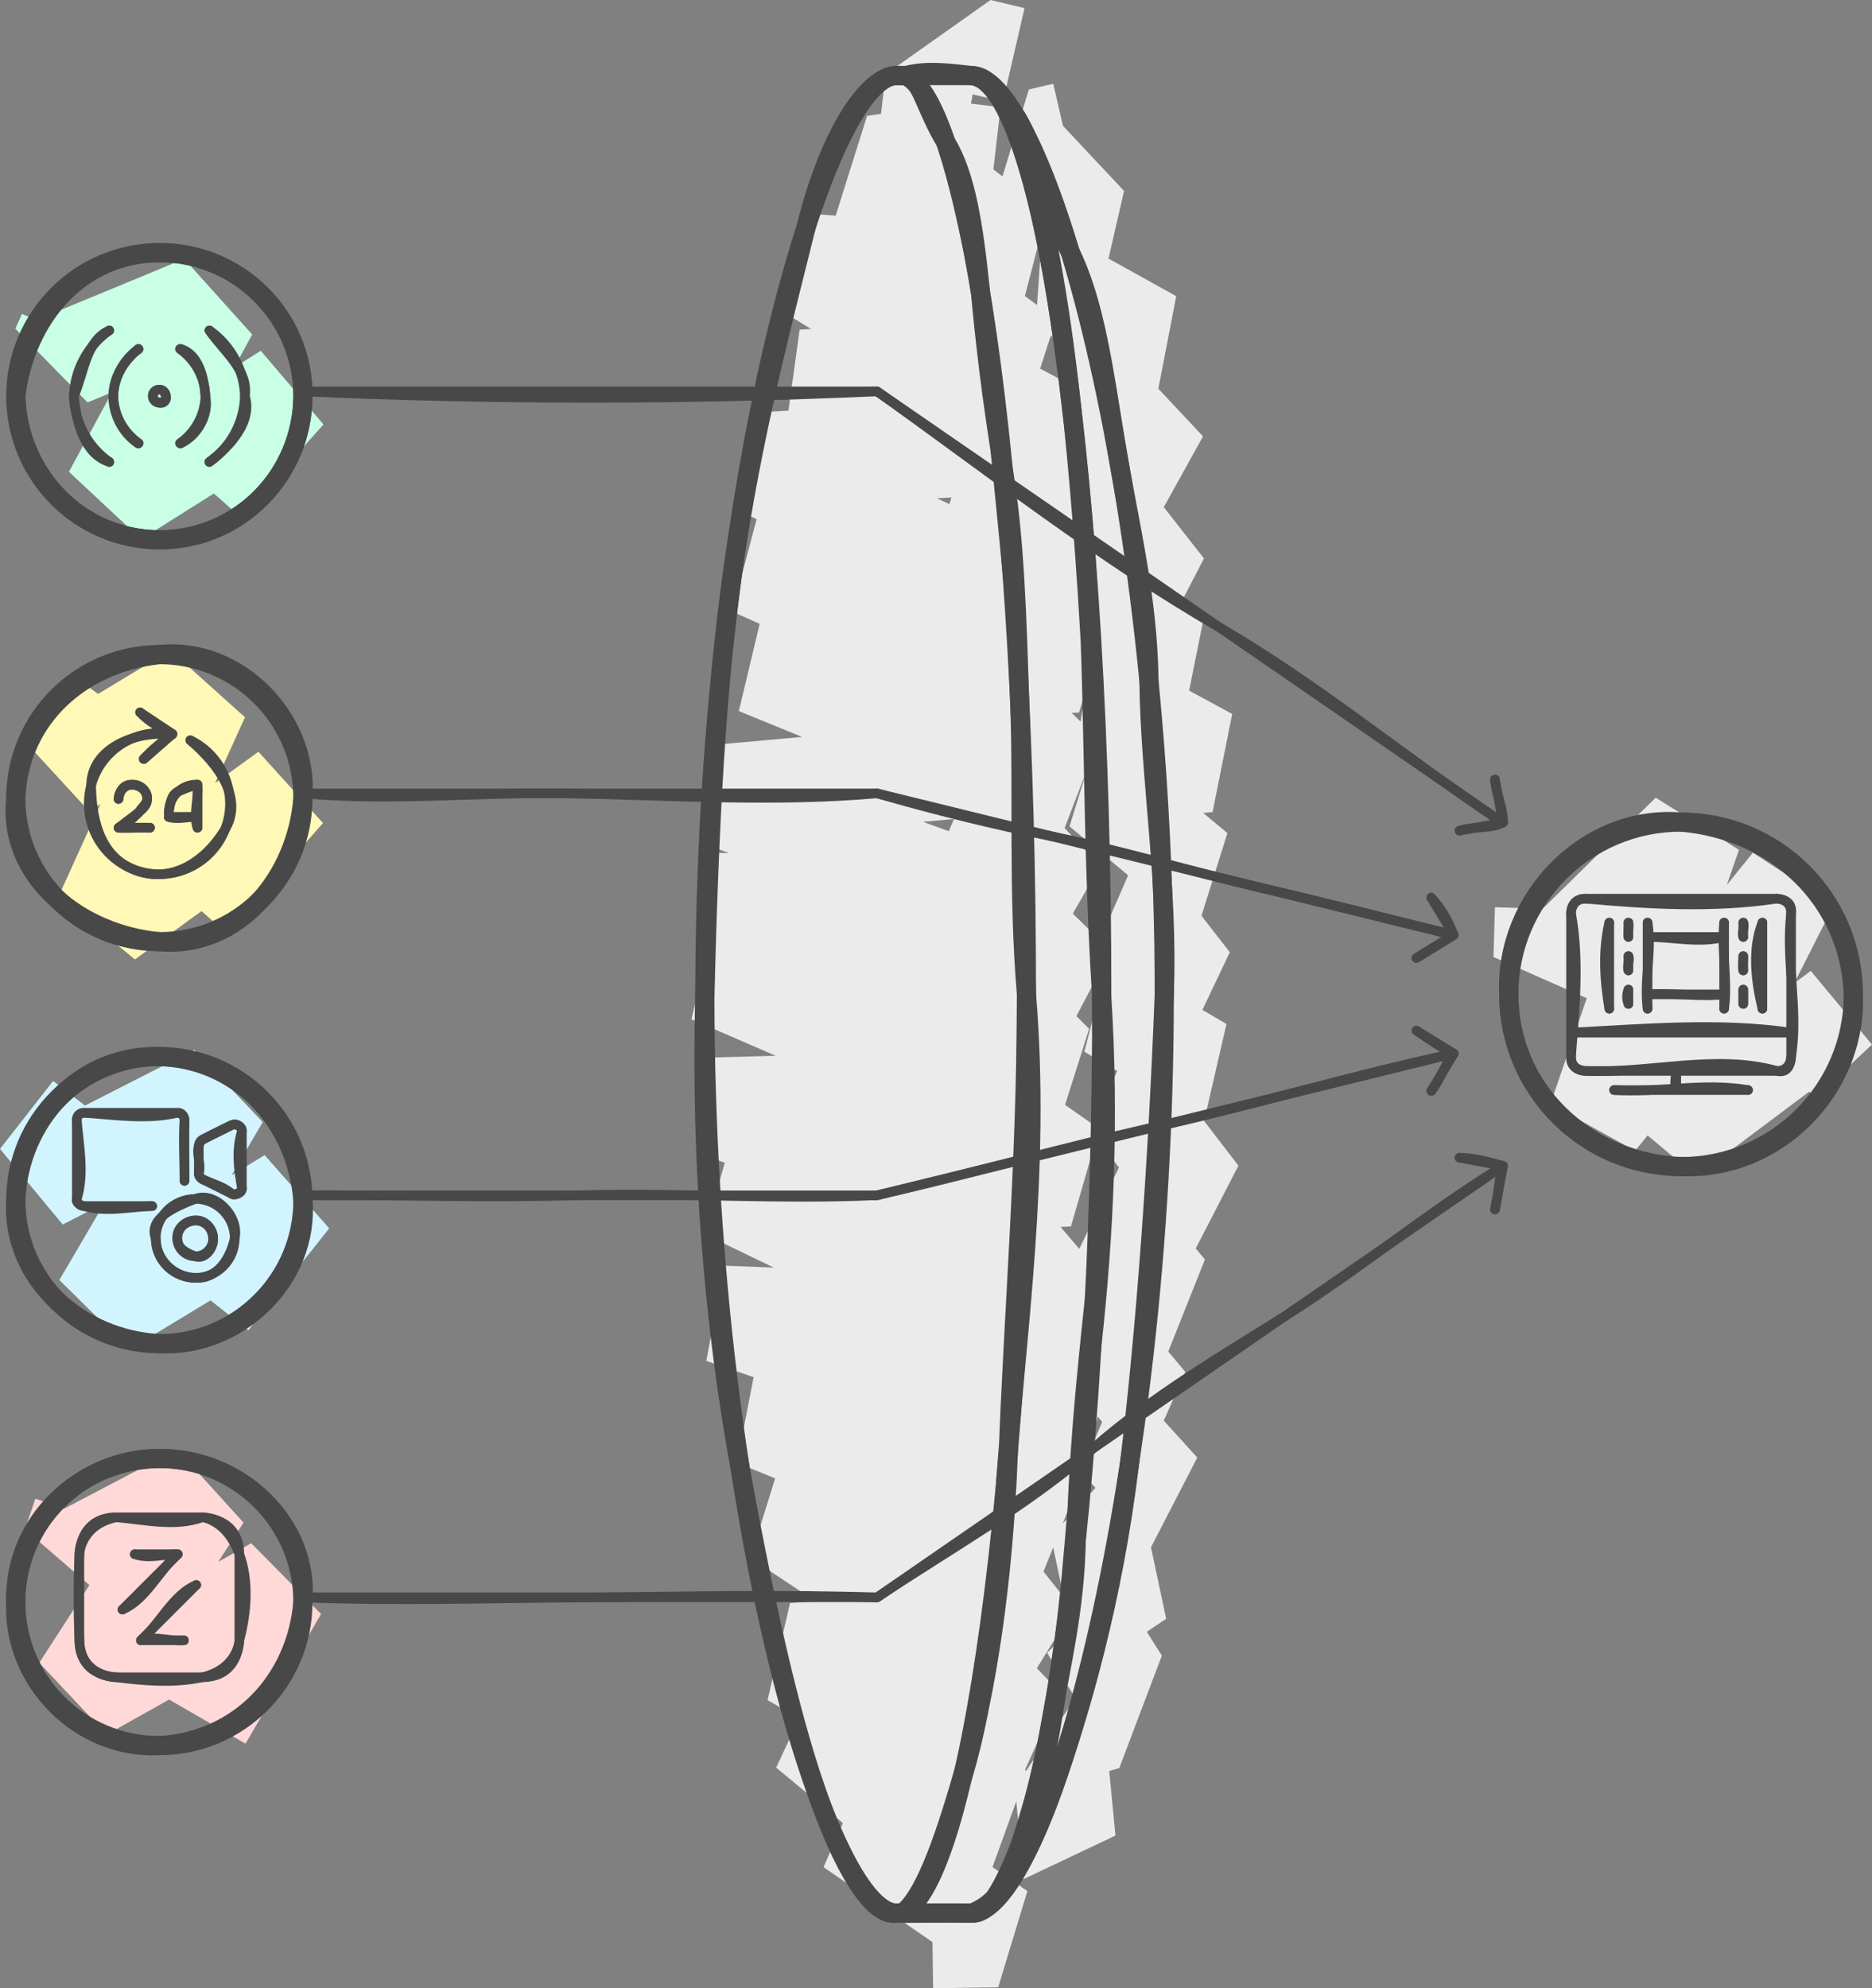 <?xml version="1.0" encoding="UTF-8" standalone="no"?>
<svg
   width="391.2"
   height="415.5"
   viewBox="0 0 391.2 415.5"
   style="clip-rule:evenodd;fill:none;fill-rule:evenodd;stroke:none;stroke-linecap:round;stroke-linejoin:round;stroke-miterlimit:1.5"
   version="1.1"
   id="svg260"
   sodipodi:docname="enregistrement.svg"
   inkscape:version="1.2.2 (b0a8486541, 2022-12-01)"
   xmlns:inkscape="http://www.inkscape.org/namespaces/inkscape"
   xmlns:sodipodi="http://sodipodi.sourceforge.net/DTD/sodipodi-0.dtd"
   xmlns="http://www.w3.org/2000/svg"
   xmlns:svg="http://www.w3.org/2000/svg">
  <rect x="0" y="0" width="391.2" height="415.5" fill="#808080" stroke="none"/>
  <defs
     id="defs264" />
  <sodipodi:namedview
     id="namedview262"
     pagecolor="#ffffff"
     bordercolor="#666666"
     borderopacity="1.0"
     inkscape:showpageshadow="2"
     inkscape:pageopacity="0.0"
     inkscape:pagecheckerboard="0"
     inkscape:deskcolor="#d1d1d1"
     showgrid="false"
     inkscape:zoom="1.6517857"
     inkscape:cx="336.3027"
     inkscape:cy="278.18378"
     inkscape:window-width="2558"
     inkscape:window-height="1550"
     inkscape:window-x="0"
     inkscape:window-y="24"
     inkscape:window-maximized="1"
     inkscape:current-layer="svg260" />
  <style
     id="fontImports">@import url(&quot;https://fonts.googleapis.com/css2?family=Shantell+Sans:wght@300..800&amp;display=block&quot;);</style>
  <g
     id="g1079"
     transform="translate(-190.7,-106.2)">
    <g
       id="-1.cu_sy_v565659wqw-fill"
       stroke="none"
       fill="#ebebeb"
       transform="translate(328,112)"
       style="isolation:isolate;mix-blend-mode:normal">
      <g
         id="g12">
        <path
           d="m 57.7,409.7 13.6,-0.2 6.1,-20.1 -20,0.3 z M 77.4,389.4 43,365.7 l -8.2,18.7 36.5,25.1 z m -42.6,-5 20.8,4.7 9.1,-18.4 -21.7,-5 z m 29.9,-13.7 -31.1,-25.8 -8.7,18.7 30.7,25.5 z m -39.8,-7.1 34.4,6.5 7,-19.1 -32.7,-6.1 z M 66.3,351 27.8,329.2 l -4.7,20.3 36.2,20.6 z m -43.2,-1.5 37.6,-2.4 5.4,-20.4 -38.3,2.5 z m 43,-22.8 -40.4,-26.8 -6.2,19.9 41.2,27.3 z m -46.6,-6.9 49,1.2 4.1,-19.9 -46.9,-1.2 z m 53.1,-18.7 -52,-21.2 -3.9,20 51.8,21.1 z m -55.9,-1.2 55.1,-0.2 3.3,-20 -54.5,0.2 z m 58.4,-20.2 -61.1,-21 -3.7,19.9 61.5,21.1 z m -64.8,-1.1 59,2.2 L 74.2,261 14,258.7 Z M 74.2,261 15.5,232.5 9.9,252.1 69.3,280.8 Z m -64.3,-8.9 65.2,6.5 4.4,-19.6 -64,-6.5 z M 79.5,239 11.6,215.2 l -3.1,20 66.6,23.4 z m -71,-3.8 59.5,-1.6 3.9,-20.1 -60.3,1.7 z M 71.9,213.5 11.9,187.4 7.2,207.2 68,233.6 Z M 7.2,207.2 76.7,211.3 80,191.5 11.9,187.4 Z M 80,191.5 11.3,172.4 l -2.9,19.9 68.3,19 z m -71.6,0.8 64.8,1.3 3.7,-19.9 -65.6,-1.3 z m 68.5,-18.6 -65.4,-23.8 -2.7,20.3 64.4,23.4 z m -68.1,-3.5 61.6,-5.6 3.1,-20.3 -62,5.6 z m 64.7,-25.9 -51.7,-21.2 -4.7,19.7 53.3,21.8 z m -56.4,-1.5 54.6,4.2 5,-19.7 -54.9,-4.2 z m 59.6,-15.5 -55.8,-24.9 -5.2,19.6 56,25 z m -61,-5.3 57.2,5.3 5.4,-19.6 -57.4,-5.3 z m 62.6,-14.3 -57.7,-27.3 -4,20.3 56.3,26.6 z M 16.6,100.7 68,97.8 70.9,77.6 20.6,80.4 Z M 70.9,77.6 29.8,63.1 27,83.4 68,97.8 Z M 27,83.4 62,81 67,60.6 29.8,63.1 Z M 67,60.6 30.9,38.8 24.7,58.4 62,81 Z M 24.7,58.4 59.3,60.9 68,41.5 30.9,38.8 Z M 68,41.5 43.9,18.4 37.2,39.7 59.3,60.9 Z M 37.2,39.7 50,35.8 64.7,20.6 l 5,-26.4 -21.9,15.5 -1,8.3 -2.9,0.4 z m 10.6,-30 24.5,5.7 4.5,-19.5 -7.1,-1.7 z m 0,378.4 21.9,-2.6 7.6,-21 -31.8,3.7 z m 29.5,-23.6 -16.9,-17.6 -8.9,19.7 18.2,18.9 z m -25.8,2.1 23.8,1 8.9,-19.7 -23.8,-1 z m 32.7,-18.7 -21.3,-22.4 -10.2,18.3 22.6,23.8 z m -31.5,-4.1 23.1,4.8 11.2,-18.1 -24.1,-5 z M 87,330.5 64.6,302.2 l -10.2,19.4 21.4,27 z m -32.6,-8.9 26.1,1.7 7.8,-19.5 -23.7,-1.6 z m 33.9,-17.8 -23.5,-19.3 -6,20.9 21.7,17.9 z m -29.5,1.6 30.3,-3.9 5.6,-20.9 -29.9,3.9 z M 94.7,280.6 66.9,259.5 59,278.6 89.1,301.5 Z M 59,278.6 84.9,282 95.1,263.2 66.9,259.5 Z M 95.1,263.2 67.9,231.4 59.1,251.9 84.9,282 Z m -36,-11.3 27.4,-1.4 5.9,-20.4 -24.5,1.3 z m 33.3,-21.8 -24.2,-17 -4.7,21.2 23,16.2 z m -28.9,4.2 20,-3.6 6.8,-21.5 -22.1,3.9 z m 26.8,-25.1 -21.4,-21.4 -9.8,18.5 24.4,24.4 z m -31.2,-2.9 26,5.1 9.7,-18.5 -25.9,-5.1 z m 35.7,-13.4 -22.7,-22.3 -10,18.2 23,22.6 z m -32.7,-4.1 20.1,4.5 10.4,-18.1 -20.5,-4.6 z m 30.5,-13.6 -24,-25.7 -8.4,20.3 22,23.5 z m -32.4,-5.4 24.3,-0.8 7.8,-20.3 -23.7,0.8 z M 92.3,148.7 67.1,124.1 59.4,144.5 84.5,169 Z m -32.9,-4.2 28.8,-1.4 6,-20.4 -27.1,1.4 z m 34.8,-21.8 -25.9,-18.6 -8.5,18.5 28.4,20.5 z m -34.4,-0.1 26.1,6.3 10.3,-18 -27.9,-6.8 z m 36.4,-11.7 -29.3,-30.2 -6.7,21.8 25.7,26.4 z m -36,-8.4 26.1,-5.3 3.1,-21 -22.5,4.5 z M 89.4,76.2 61.4,61.3 56.6,81.4 86.3,97.2 Z M 56.6,81.4 76.9,81 83.4,60.9 61.4,61.3 Z M 83.4,60.9 57.8,41.9 52.6,63 76.9,81 Z M 52.6,63 76,59.4 81.5,38.3 57.8,41.9 Z M 81.5,38.3 50.2,14 42.3,33.2 76,59.4 Z M 42.3,33.2 69.5,36.4 71.8,16.6 50.2,14 Z m 32.3,351.7 2,2 19.2,-9.1 -7,-7.1 z m 21.2,-7.1 -1.3,-13.5 2.1,-0.6 8.9,-23.5 -15.1,4.5 -15.6,23 1.8,19.2 z m 9.7,-37.6 -9.3,-14.7 -14.7,14.1 15.1,24.1 z m -24,-0.6 7,4.9 17.9,-12 -10.2,-7 z m 24.9,-7.1 -7.5,-35.3 -16.6,18.1 6.2,29.2 z m -24.1,-17.2 20.8,2.5 9.8,-19 -14,-1.6 z m 30.6,-16.5 -15.7,-17.3 -8.6,20.3 14.5,16 z m -24.3,3 12.8,-0.5 9,-20.4 -13.2,0.6 z m 21.8,-20.9 -17.6,-21 -8.4,21.2 17,20.2 z m -26,0.2 21.7,-2.6 8.4,-21.1 -21.7,2.5 z m 30.1,-23.7 -17.3,-20.6 -9.6,19.7 18.5,22 z m -26.9,-0.9 23.8,0.9 10.1,-19.6 -24.3,-1 z m 33.9,-18.7 -21.6,-28.1 -9.3,20.8 20.8,26.9 z m -30.9,-7.3 23.7,-1.9 4.7,-20.4 -19.1,1.5 z M 119,208.2 94.5,193.8 89.3,214 l 25,14.6 z m -29.7,5.8 20.8,-0.6 9.6,-20.2 -25.2,0.6 z m 30.4,-20.8 -18.1,-23.3 -9.1,20.9 17.6,22.6 z m -27.2,-2.4 20.2,-1.8 6.5,-20.7 -17.6,1.6 z m 26.7,-22.5 -26.6,-22.1 -6.4,20.7 26.5,22.1 z m -33,-1.4 29.9,-3 4.1,-20.5 -27.6,2.8 z m 34,-23.5 -28.8,-15.6 -3.5,20.9 28.2,15.2 z m -32.3,5.3 22,-3.7 4.2,-20.9 -22.7,3.7 z m 26.2,-24.6 -22.5,-14.3 -6.2,19.7 24.5,15.5 z m -28.7,5.4 18.8,0.9 10.1,-19.5 -22.7,-1.1 z M 114.3,110.9 90.7,80.8 79.5,99 104.2,130.4 Z M 79.5,99 l 24.4,4.8 10.2,-18.4 -23.4,-4.6 z m 34.6,-13.6 -25,-26.7 -7.6,21.1 22.4,24 z m -32.6,-5.6 23,-3 4,-20.7 -19.4,2.6 z m 27,-23.7 -27.9,-15.5 -1.5,22 25.4,14.2 z m -29.4,6.5 13.1,-5 5.4,-23.5 -17,6.5 z M 97.6,34.1 77.7,12.9 71,35 92.2,57.6 Z M 71,35 87.3,31.2 82.8,11.7 77.7,12.9 Z"
           fill-rule="nonzero"
           id="path10" />
      </g>
    </g>
    <g
       id="0.cr-medium_cr_1um5p0t659xc1-fill"
       stroke="none"
       fill="#ebebeb"
       transform="translate(496,268)"
       style="isolation:isolate;mix-blend-mode:normal">
      <g
         id="g18">
        <path
           d="M 7.1,27.8 6.8,38.2 26.5,46.9 27.1,28.4 Z M 26.5,46.9 58.1,15.8 40.7,4.9 6.8,38.2 Z m 14.2,-42 -22,64 17.7,9.8 21.7,-62.9 z M 36.4,78.7 77.9,27.4 61,16.4 18.7,68.9 Z M 61,16.4 33.4,70.8 49.2,84 77.9,27.4 Z M 49.2,84 85.9,56.5 73.1,41.1 33.4,70.8 Z M 73.1,41.1 60.4,52.9 74,67.6 85.9,56.5 Z"
           fill-rule="nonzero"
           id="path16" />
      </g>
    </g>
    <g
       id="4.cr-small_cr_1hbbnql659vr7-fill"
       stroke="none"
       fill="#ffd9d8"
       transform="translate(184,401)"
       style="isolation:isolate;mix-blend-mode:normal">
      <g
         id="g25">
        <path
           d="m 14.1,18.4 -2.2,6.4 16.2,14 L 33,25.1 Z M 28.1,38.8 57.6,23.4 43.7,8.1 11.9,24.8 Z M 43.7,8.1 14.9,52.7 29,67.7 57.6,23.4 Z M 29,67.7 73.8,42.5 59.2,27.7 14.9,52.7 Z M 59.2,27.7 40.7,59.6 58,69.6 73.8,42.5 Z"
           fill-rule="nonzero"
           id="path23" />
      </g>
    </g>
    <g
       id="3.cr-small_cr_13zv5d9659xc5-fill"
       stroke="none"
       fill="#d1f4ff"
       transform="translate(184,317)"
       style="isolation:isolate;mix-blend-mode:normal">
      <g
         id="g32">
        <path
           d="M 17.8,15.1 6.7,29.3 19.8,45.1 33.6,27.3 Z m 2,30 L 61.6,23.7 47.3,8.6 6.7,29.3 Z M 47.3,8.6 19.1,56.7 33.8,71.2 61.6,23.7 Z M 33.8,71.2 75.5,45.9 62,30.6 19.1,56.7 Z M 62,30.6 42.9,54.8 58.6,67.2 75.5,45.9 Z"
           fill-rule="nonzero"
           id="path30" />
      </g>
    </g>
    <g
       id="2.cr-small_cr_v4um7h659uz3-fill"
       stroke="none"
       fill="#fff8b6"
       transform="translate(184,233)"
       style="isolation:isolate;mix-blend-mode:normal">
      <g
         id="g39">
        <path
           d="m 21.4,14 -9.9,13.7 13.8,15 12.3,-16.9 z M 25.3,42.7 57.9,23.1 42.3,9.1 11.5,27.7 Z m 17,-33.6 -23.4,51.5 16,13.1 23,-50.6 z M 34.9,73.7 74.2,45.2 60.7,30.3 18.9,60.6 Z M 60.7,30.3 39,54.9 54,68.2 74.2,45.2 Z"
           fill-rule="nonzero"
           id="path37" />
      </g>
    </g>
    <g
       id="1.cr-small_cr_qp1431659vrd-fill"
       stroke="none"
       fill="#c8ffe5"
       transform="translate(184,149)"
       style="isolation:isolate;mix-blend-mode:normal">
      <g
         id="g46">
        <path
           d="M 11.3,22.8 9.9,25.9 25,41.3 29.6,30.8 Z M 25,41.3 59.4,27.1 45.2,11.3 9.9,25.9 Z M 45.2,11.3 21.1,55.8 36.2,69.9 59.4,27.1 Z m -9,58.6 38.1,-24 L 61.2,30.5 21.1,55.8 Z M 61.2,30.5 42,52 57,65.3 74.3,45.9 Z"
           fill-rule="nonzero"
           id="path44" />
      </g>
    </g>
    <g
       id="-1.cu_sy_v565659wqw-stroke"
       fill="none"
       stroke-linecap="round"
       stroke-linejoin="round"
       stroke-miterlimit="4"
       stroke="#484848"
       stroke-width="4"
       transform="translate(328,112)"
       style="isolation:isolate;mix-blend-mode:normal">
      <g
         id="g120">
        <path
           d="m 65.8,394 c 4.9,-0.8 11.1,-9.4 17,-26 5.8,-16.4 12.5,-39.6 15.9,-67.6 3.5,-28.9 5.9,-62.5 7.3,-98.4 0.9,-23.1 -3,-45.1 -3.2,-65.7 C 102.6,118.6 98.4,102.4 96,87.6 93.4,71.9 91.6,57.5 86.3,46.8 80.6,35.2 79,24.6 74.9,18.4 c -3.5,-5.3 -6.4,-8 -9.1,-8.4 8.2,0.3 15.9,25.6 20.5,66.2 3.8,33.8 6.1,77.7 6.6,125.8 0.3,22 0.6,43.2 -1.4,62.8 -2,18.4 -3.6,35.7 -3.9,51.2 -0.2,14.3 -3.3,26.9 -5.2,37.7 -2.3,13.6 -5.7,24 -8.3,31.1 -2.3,6.1 -5.6,8.1 -8.3,9.2 m 0,0 c 3.9,0.3 7.1,-6.3 11.2,-17.1 3.5,-9.4 5.8,-23.1 8,-39.4 2.4,-17.8 3.3,-39 5.9,-62.4 2.5,-22.5 3.7,-47.3 2,-73.1 C 90.6,166.3 91.7,132.7 89.1,104 86.6,75.5 83.4,51.7 79.2,35.2 75.1,19.2 70.6,10.5 65.8,10 61.2,9.5 56.4,8.8 52,10 c 3.2,0.6 4.1,7.1 8.4,14 4.2,6.8 5.8,17.7 7.1,30.3 1,11.1 2.5,23.8 4.8,37.7 2.5,14.8 2.9,31.3 3.5,48.9 0.7,19.2 -0.4,39.8 1.4,61.1 3.1,37 -2.2,71.8 -4.3,101.4 -1.7,24.9 -4.3,46.3 -8.9,61.7 -4.9,16 -8.1,26.8 -12.7,28.9 4.8,0 9.6,-0.1 14.5,0 M 77.2,202 c 0,35 -2.8,67.7 -3.8,96.1 -1,26.9 -4.6,49.9 -9.3,66.3 -4.7,16.5 -8.7,26.5 -12.8,29.6 -0.4,0 -0.8,-0.1 -1.2,0 -4.9,1 -11.4,-9.4 -17,-26.1 C 27.5,351.6 22.4,328.6 17.4,301.2 12.1,272.4 9,238.3 10,202 10.9,167.7 12.3,135.5 16.7,107.7 20.9,81.1 27,58.6 31.2,41.5 36.2,21.2 44.6,9.8 50.1,10 c 0.6,0 1.9,0 1.9,0 5,2.3 9.4,14.5 13.4,33.5 3.7,17.2 5.9,40.3 8.5,67.1 2.7,27.2 2.3,58.4 3.3,91.4"
           id="path116" />
        <path
           d="M 65.767,394 C 80.755,394 106,308.039 106,202 106,95.961 80.755,10 65.767,10 c 15.009,0.01 27.175,86.222 27.175,192 0,105.778 -12.166,191.99 -27.175,192 z m -7.05e-4,0 c 15.009,-0.01 27.175,-86.222 27.175,-192 0,-105.778 -12.166,-191.99 -27.175,-192 h -13.809 c 14.103,6.888 25.242,90.472 25.242,192 0,101.528 -11.817,185.112 -25.92,192 z M 77.2,202 c 0,101.528 -11.817,185.112 -25.92,192 H 50.062 C 35.073,394 10,308.039 10,202 10,95.961 35.073,10 50.062,10 c 0.638,0 1.897,0 1.897,0 C 66.061,16.888 77.2,100.472 77.2,202 Z"
           id="path118" />
      </g>
    </g>
    <g
       id="0.cr-medium_cr_1um5p0t659xc1-stroke"
       fill="none"
       stroke-linecap="round"
       stroke-linejoin="round"
       stroke-miterlimit="4"
       stroke="#484848"
       stroke-width="4"
       transform="translate(496,268)"
       style="isolation:isolate;mix-blend-mode:normal">
      <g
         id="g128">
        <path
           d="M 10,46 C 10,65.9 26.1,81.1 46,82 65.9,82.9 82.8,65.9 82,46 81.2,26.1 65.8,11.7 46,10 26.2,8.3 9,26.1 10,46"
           id="path124" />
        <path
           d="M 10,46 C 10,65.882 26.118,82 46,82 65.882,82 82,65.882 82,46 82,26.118 65.882,10 46,10 26.118,10 10,26.118 10,46"
           id="path126" />
      </g>
    </g>
    <g
       id="4.line_sy_1lr55v1659uyy-stroke"
       fill="none"
       stroke-linecap="round"
       stroke-linejoin="round"
       stroke-miterlimit="4"
       stroke="#484848"
       stroke-width="2"
       transform="translate(244,339)"
       style="isolation:isolate;mix-blend-mode:normal">
      <g
         id="g140">
        <path
           d="m 260.4,11.14 c -15.6,9.6 -29.8,21.5 -45.3,31.2 -13.6,8.5 -27.7,16.8 -39.8,27.4 -13.8,12.1 -30.1,21.1 -45.3,31.3 -20,-0.7 -40,-0.2 -60.1,0 -19.9,0.1 -39.9,0.8 -59.9,0"
           id="path132" />
        <path
           d="M 260.35,11.14 130,101 H 10"
           id="path134" />
        <path
           d="m 259.1,19.94 c 0.8,-3 0.7,-6.2 1.7,-9.1 -3,-0.8 -6,-1.7 -9.1,-1.7"
           stroke-dasharray="none"
           id="path136" />
        <path
           d="m 259.1,19.94 1.7,-9.1 -9.1,-1.7"
           stroke-dasharray="none"
           id="path138" />
      </g>
    </g>
    <g
       id="4.cr-small_cr_1hbbnql659vr7-stroke"
       fill="none"
       stroke-linecap="round"
       stroke-linejoin="round"
       stroke-miterlimit="4"
       stroke="#484848"
       stroke-width="4"
       transform="translate(184,401)"
       style="isolation:isolate;mix-blend-mode:normal">
      <g
         id="g148">
        <path
           d="M 10,40 C 9.2,56.5 23.5,70.9 40,70 56.5,69.1 68.6,56.5 70,40 71.4,23.5 56.6,9.8 40,10 23.4,10.1 9.5,23.4 10,40"
           id="path144" />
        <path
           d="m 10,40 c 2e-6,16.569 13.431,30 30,30 16.569,0 30,-13.431 30,-30 0,-16.569 -13.431,-30 -30,-30 -16.569,0 -30,13.431 -30,30"
           id="path146" />
      </g>
    </g>
    <g
       id="3.line_sy_18fonhp659wjw-stroke"
       fill="none"
       stroke-linecap="round"
       stroke-linejoin="round"
       stroke-miterlimit="4"
       stroke="#484848"
       stroke-width="2"
       transform="translate(244.109,316)"
       style="isolation:isolate;mix-blend-mode:normal">
      <g
         id="g160">
        <path
           d="m 250.001,10.48 c -20.6,4.4 -40.9,10.5 -61.4,15.1 -19.7,4.4 -39.1,9.9 -58.7,14.4 -20.6,1 -41.3,-0.6 -61.9,0 -19.3,0.6 -38.7,-0.1 -58,0"
           id="path152" />
        <path
           d="m 249.951,10.48 -120.06,29.52 h -119.89"
           id="path154" />
        <path
           d="m 245.701,18.18 c 1.9,-2.4 2.8,-5.5 4.7,-7.8 -2.8,-1.3 -5.3,-3.1 -7.8,-4.8"
           stroke-dasharray="none"
           id="path156" />
        <path
           d="m 245.701,18.18 4.7,-7.8 -7.8,-4.8"
           stroke-dasharray="none"
           id="path158" />
      </g>
    </g>
    <g
       id="3.cr-small_cr_13zv5d9659xc5-stroke"
       fill="none"
       stroke-linecap="round"
       stroke-linejoin="round"
       stroke-miterlimit="4"
       stroke="#484848"
       stroke-width="4"
       transform="translate(184,317)"
       style="isolation:isolate;mix-blend-mode:normal">
      <g
         id="g168">
        <path
           d="M 10,40 C 9,56.5 23.5,69.1 40,70 56.5,70.9 71.4,56.5 70,40 68.6,23.5 56.6,10.5 40,10 23.4,9.5 10.7,23.4 10,40"
           id="path164" />
        <path
           d="m 10,40 c 2e-6,16.569 13.431,30 30,30 16.569,0 30,-13.431 30,-30 0,-16.569 -13.431,-30 -30,-30 -16.569,0 -30,13.431 -30,30"
           id="path166" />
      </g>
    </g>
    <g
       id="2.line_sy_13zv5d9659xc6-stroke"
       fill="none"
       stroke-linecap="round"
       stroke-linejoin="round"
       stroke-miterlimit="4"
       stroke="#484848"
       stroke-width="2"
       transform="translate(244,262)"
       style="isolation:isolate;mix-blend-mode:normal">
      <g
         id="g180">
        <path
           d="M 250.1,39.5 C 236.9,36.3 223.7,32.8 210.4,29.8 195.8,26.4 181.4,22 166.6,19 154.3,16.5 142.1,13.5 130,10 108.4,11.9 86.6,10.4 64.9,10 46.6,9.7 28.2,11.7 10,10"
           id="path172" />
        <path
           d="M 250.06,39.52 130,10 H 10"
           id="path174" />
        <path
           d="m 242.7,44.4 c 2.6,-1.6 5.2,-3.2 7.8,-4.8 -1.1,-2.8 -2.6,-5.6 -4.7,-7.8"
           stroke-dasharray="none"
           id="path176" />
        <path
           d="m 242.7,44.4 7.8,-4.8 -4.7,-7.8"
           stroke-dasharray="none"
           id="path178" />
      </g>
    </g>
    <g
       id="2.cr-small_cr_v4um7h659uz3-stroke"
       fill="none"
       stroke-linecap="round"
       stroke-linejoin="round"
       stroke-miterlimit="4"
       stroke="#484848"
       stroke-width="4"
       transform="translate(184,233)"
       style="isolation:isolate;mix-blend-mode:normal">
      <g
         id="g188">
        <path
           d="M 10,40 C 8.2,56.5 23.5,68.5 40,70 56.5,71.5 68.7,56.5 70,40 71.3,23.5 56.5,8.2 40,10 23.5,11.8 10.7,23.4 10,40"
           id="path184" />
        <path
           d="m 10,40 c 2e-6,16.569 13.431,30 30,30 16.569,0 30,-13.431 30,-30 0,-16.569 -13.431,-30 -30,-30 -16.569,0 -30,13.431 -30,30"
           id="path186" />
      </g>
    </g>
    <g
       id="1.line_sy_qp1431659vrc-stroke"
       fill="none"
       stroke-linecap="round"
       stroke-linejoin="round"
       stroke-miterlimit="4"
       stroke="#484848"
       stroke-width="2"
       transform="translate(244,178)"
       style="isolation:isolate;mix-blend-mode:normal">
      <g
         id="g200">
        <path
           d="M 260.4,99.9 C 240.5,86.7 222.1,71.2 201.5,59.3 176.4,44.8 153.6,26.8 130,10 90,11.8 50,11.8 10,10"
           id="path192" />
        <path
           d="M 260.35,99.86 130,10 H 10"
           id="path194" />
        <path
           d="m 251.7,101.8 c 2.9,-1 6.4,-0.3 9.1,-1.7 0.1,-3 -1.5,-5.9 -1.7,-9"
           stroke-dasharray="none"
           id="path196" />
        <path
           d="m 251.7,101.8 9.1,-1.7 -1.7,-9"
           stroke-dasharray="none"
           id="path198" />
      </g>
    </g>
    <g
       id="1.cr-small_cr_qp1431659vrd-stroke"
       fill="none"
       stroke-linecap="round"
       stroke-linejoin="round"
       stroke-miterlimit="4"
       stroke="#484848"
       stroke-width="4"
       transform="translate(184,149)"
       style="isolation:isolate;mix-blend-mode:normal">
      <g
         id="g208">
        <path
           d="M 10,40 C 10.6,56.6 23.4,69.9 40,70 56.6,70.1 69.8,56.6 70,40 70.2,23.4 56.6,9.9 40,10 23.4,10.1 12,23.6 10,40"
           id="path204" />
        <path
           d="m 10,40 c 2e-6,16.569 13.431,30 30,30 16.569,0 30,-13.431 30,-30 0,-16.569 -13.431,-30 -30,-30 -16.569,0 -30,13.431 -30,30"
           id="path206" />
      </g>
    </g>
    <g
       id="hori_zqanfz8dhurz-stroke"
       fill="none"
       stroke-linecap="round"
       stroke-linejoin="round"
       stroke-miterlimit="4"
       stroke="#484848"
       stroke-width="2"
       transform="translate(194.75,159.751)"
       style="isolation:isolate;mix-blend-mode:normal">
      <g
         id="g218">
        <path
           d="m 24.85,39.149 c -3.3,-2.2 -5.225,-6.05 -5.225,-9.9 0,-3.85 2.2,-7.425 5.225,-9.9 m -6.05,23.649 c -5.225,-1.65 -6.875,-8.25 -7.425,-13.75 2.2,-4.95 2.475,-11.55 7.425,-13.75 m 14.85,23.649 c 3.575,-1.65 6.05,-6.05 5.225,-9.9 -0.275,-3.85 -1.375,-8.8 -5.225,-9.9 m 6.05,23.649 C 44.099,39.699 48.774,34.474 47.124,29.25 47.949,23.75 42.724,19.9 39.699,15.5 M 27.875,29.25 c 0.275,0.825 0.55,1.1 1.375,1.375 0.825,0.275 1.65,-0.55 1.375,-1.375 -0.275,-0.825 -0.55,-1.375 -1.375,-1.375 -0.825,0 -1.375,0.55 -1.375,1.375"
           id="path214" />
        <path
           d="m 24.932,39.067 c -3.215,-2.256 -5.181,-5.892 -5.307,-9.817 0.127,-3.932 2.092,-7.578 5.307,-9.845 m -6.132,23.594 c -4.502,-3.158 -7.253,-8.253 -7.425,-13.75 0.174,-5.489 2.912,-10.58 7.397,-13.75 m 14.795,23.567 c 3.215,-2.256 5.181,-5.892 5.307,-9.817 -0.127,-3.932 -2.092,-7.578 -5.307,-9.845 m 6.132,23.594 c 4.502,-3.158 7.253,-8.253 7.425,-13.75 -0.174,-5.489 -2.912,-10.58 -7.397,-13.75 M 27.875,29.25 c 0,0.759 0.616,1.375 1.375,1.375 0.759,0 1.375,-0.616 1.375,-1.375 0,-0.759 -0.616,-1.375 -1.375,-1.375 -0.759,0 -1.375,0.616 -1.375,1.375"
           id="path216" />
      </g>
    </g>
    <g
       id="2_1d1qzn165ic5i-stroke"
       fill="none"
       stroke-linecap="round"
       stroke-linejoin="round"
       stroke-miterlimit="4"
       stroke="#484848"
       stroke-width="2"
       transform="translate(196,244)"
       style="isolation:isolate;mix-blend-mode:normal">
      <g
         id="g227">
        <path
           d="m 35.95,35.2 c -0.9,-2.85 0.3,-6 0,-9 -1.5,0.3 -2.7,0.9 -4.2,1.5 -1.35,0.75 -1.5,2.55 -1.8,4.2 0,0.3 0.15,0.6 0,1.05 1.95,0.6 4.05,-0.15 6,0 m -9.9,2.25 c -2.25,-0.15 -4.35,0.15 -6.6,0 1.65,-0.75 3,-1.95 4.2,-3.15 0.75,-1.35 1.95,-1.8 1.8,-3.45 -0.3,-1.5 -1.8,-2.4 -3.3,-2.4 -1.5,-0.15 -2.55,1.35 -2.7,3 m 5.25,-8.4 C 26.5,18.85 28.6,17.2 30.7,15.55 c -2.4,-1.2 -4.8,-2.4 -6.75,-4.5 m 10.5,5.85 c 6,5.1 11.25,12.3 7.2,18.75 C 37.6,42.25 30.7,46.75 23.35,44.2 16,41.65 13.9,34.3 13.75,26.5 13.6,18.7 22.9,14.8 30.7,15.7"
           id="path223" />
        <path
           d="m 36.006,35.158 v -9 c -1.554,-0.059 -3.067,0.511 -4.196,1.581 -1.129,1.07 -1.779,2.55 -1.804,4.105 v 1.063 h 6 M 26.038,35.158 H 19.506 L 23.662,31.987 C 24.834,30.953 25.729,30.231 25.383,28.537 c -0.305,-1.494 -1.693,-2.514 -3.21,-2.359 -1.517,0.155 -2.67,1.434 -2.667,2.959 m 5.257,-8.295 6,-5.25 -6.75,-4.5 M 34.501,16.9 c 6.962,3.417 10.091,11.642 7.159,18.822 C 38.728,42.902 30.737,46.587 23.373,44.154 16.008,41.721 11.785,34.002 13.707,26.488 15.629,18.974 23.041,14.231 30.669,15.634"
           id="path225" />
      </g>
    </g>
    <g
       id="came_1cu97fx65ib60-stroke"
       fill="none"
       stroke-linecap="round"
       stroke-linejoin="round"
       stroke-miterlimit="4"
       stroke="#484848"
       stroke-width="2"
       transform="translate(508,280)"
       style="isolation:isolate;mix-blend-mode:normal">
      <g
         id="g235">
        <path
           d="m 20,54 c 9.4,0.6 18.8,-1.6 28,0 M 33,50 c -0.2,1.4 -0.4,2.8 0,4 M 11,42 c 15.4,-0.8 30.8,-2.2 46,0 M 27,19 c 1,6 -0.8,12 0,18 M 19,19 c -1.4,5.8 -1,12.2 0,18 M 51,19 c -2.2,5.6 -1.4,12.2 0,18 M 43,19 c -0.6,6 0.8,12 0,18 M 23,19 c 0.2,1 -0.2,2 0,3 m 0,4 c 0.4,1 -0.4,2 0,3 m 0,4 c -0.4,1 -0.4,2 0,3 M 47,19 c 0.4,1 -0.4,2 0,3 m 0,4 c 0,1 -0.2,2 0,3 m 0,4 c 0,1 0,2 0,3 M 27,22 c 5.4,0 10.8,1.4 16,0 M 27,34 c 5.4,-0.4 10.8,0.6 16,0 M 14,14 c 13.2,1.2 26.8,2 40,0 0,0 3.4,0 3,3 -1.2,10 1.6,20.2 0,30 0,0 0,3.8 -3,3 -12.8,-3.6 -26.6,0.6 -40,0 0,0 -3.2,0 -3,-3 0.8,-10 1.8,-20.2 0,-30 0,0 0,-3 3,-3"
           id="path231" />
        <path
           d="m 20,54.008 h 28 m -15,-4 v 4 m -22,-12 h 46 m -30.002,-23 v 18 m -8,-18 v 18 m 32,-18 v 18 m -8,-18 v 18 m -20,-18 v 3 m 0,4 v 3 m 0,4 v 3 m 24,-17 v 3 m 0,4 v 3 m 0,4 v 3 m -20,-14 h 16 m -16,12 H 42.998 M 14,14.008 h 40 c 0,0 3,0 3,3 v 30 c 0,0 0,3 -3,3 H 14 c 0,0 -3,0 -3,-3 v -30 c 0,0 0,-3 3,-3"
           id="path233" />
      </g>
    </g>
    <g
       id="smal_mfgfzh659vd8-stroke"
       fill="none"
       stroke-linecap="round"
       stroke-linejoin="round"
       stroke-miterlimit="4"
       stroke="#484848"
       stroke-width="2"
       transform="translate(196,328)"
       style="isolation:isolate;mix-blend-mode:normal">
      <g
         id="g245">
        <path
           d="m 27.25,37 c 0,4.5 3.75,8.1 8.25,8.25 4.5,0.3 7.2,-3.75 8.25,-8.25 1.05,-4.5 -4.05,-9.9 -8.25,-8.25 -4.2,1.65 -9.9,4.05 -8.25,8.25 m 4.5,0 c 0,2.1 1.8,3 3.75,3.75 1.95,0.75 3.9,-1.65 3.75,-3.75 -0.15,-2.1 -1.65,-3.9 -3.75,-3.75 -2.1,0.15 -3.9,1.65 -3.75,3.75 M 26.5,30.25 c -4.8,0.15 -9.6,1.35 -14.25,0 -0.75,-0.15 -1.8,-0.75 -1.5,-1.5 1.65,-5.25 0.45,-10.95 0,-16.5 0,-0.9 0.6,-1.5 1.5,-1.5 6.45,0.45 13.2,1.5 19.5,0 0.75,-0.15 1.5,0.6 1.5,1.5 -0.3,4.2 0,8.4 0,12.75 m 12,1.35 c 0.15,0.45 -0.15,1.05 -0.75,1.2 -0.45,0.15 -1.05,0.45 -1.35,0.15 -1.65,-1.5 -4.05,-2.1 -6,-3 C 36.55,24.4 36.1,23.8 36.25,23.35 36.85,21.55 35.65,19.45 36.25,17.65 36.4,17.2 36.55,16.6 37.15,16.3 39.1,15.25 41.05,14.35 43.15,13.3 43.6,13.15 44.05,13.15 44.5,13.45 c 0.45,0.15 0.9,0.75 0.75,1.2 -1.2,3.75 -0.75,7.8 0,11.7"
           id="path241" />
        <path
           d="m 27.25,37 c 2e-6,4.556 3.694,8.25 8.25,8.25 4.556,0 8.25,-3.694 8.25,-8.25 0,-4.556 -3.694,-8.25 -8.25,-8.25 -4.556,0 -8.25,3.694 -8.25,8.25 z m 4.5,0 c 0,2.071 1.679,3.75 3.75,3.75 2.071,0 3.75,-1.679 3.75,-3.75 0,-2.071 -1.679,-3.75 -3.75,-3.75 -2.071,0 -3.75,1.679 -3.75,3.75 z M 26.5,30.25 H 12.25 c -0.828,0 -1.5,-0.672 -1.5,-1.5 v -16.5 c 0,-0.828 0.672,-1.5 1.5,-1.5 h 19.5 c 0.828,0 1.5,0.672 1.5,1.5 v 12.693 m 12,1.38 c -2.78e-4,0.52 -0.27,1.002 -0.712,1.275 -0.442,0.273 -0.994,0.298 -1.459,0.066 l -6,-3 C 36.571,24.41 36.25,23.891 36.25,23.323 v -5.646 c 3.05e-4,-0.568 0.321,-1.087 0.829,-1.341 l 6,-3 c 0.465,-0.232 1.017,-0.207 1.459,0.066 0.442,0.273 0.711,0.756 0.712,1.275 z"
           id="path243" />
      </g>
    </g>
    <g
       id="squa_zmjmr1652way-stroke"
       fill="none"
       stroke-linecap="round"
       stroke-linejoin="round"
       stroke-miterlimit="4"
       stroke="#484848"
       stroke-width="2"
       transform="translate(196,412)"
       style="isolation:isolate;mix-blend-mode:normal">
      <g
         id="g254">
        <path
           d="m 19,11.286 c 5.914,0.514 12.343,2.057 18,0 0,0 5.143,0.514 7.714,7.714 2.057,5.657 1.543,12.086 0,18 0,0 -0.257,5.914 -7.714,7.714 -5.914,1.286 -12.086,0.771 -18,0 0,0 -7.457,0 -7.714,-7.714 -0.257,-5.914 -0.257,-12.086 0,-18 0,0 0.257,-6.171 7.714,-7.714 m 1.286,19.286 C 25.171,28.514 27.743,22.6 31.857,19 c -3.086,0 -6.171,1.029 -9,0 m 12.857,6.429 C 30.829,27.486 28.257,33.4 24.143,37 c 2.829,-1.029 5.914,0.257 9,0"
           id="path250" />
        <path
           d="m 19,11.286 h 18 c 0,0 7.714,0 7.714,7.714 v 18 c 0,0 0,7.714 -7.714,7.714 H 19 c 0,0 -7.714,0 -7.714,-7.714 V 19 c 0,0 0,-7.714 7.714,-7.714 M 20.286,30.571 31.857,19 h -9 M 35.714,25.429 24.143,37 h 9"
           id="path252" />
      </g>
    </g>
  </g>
</svg>

